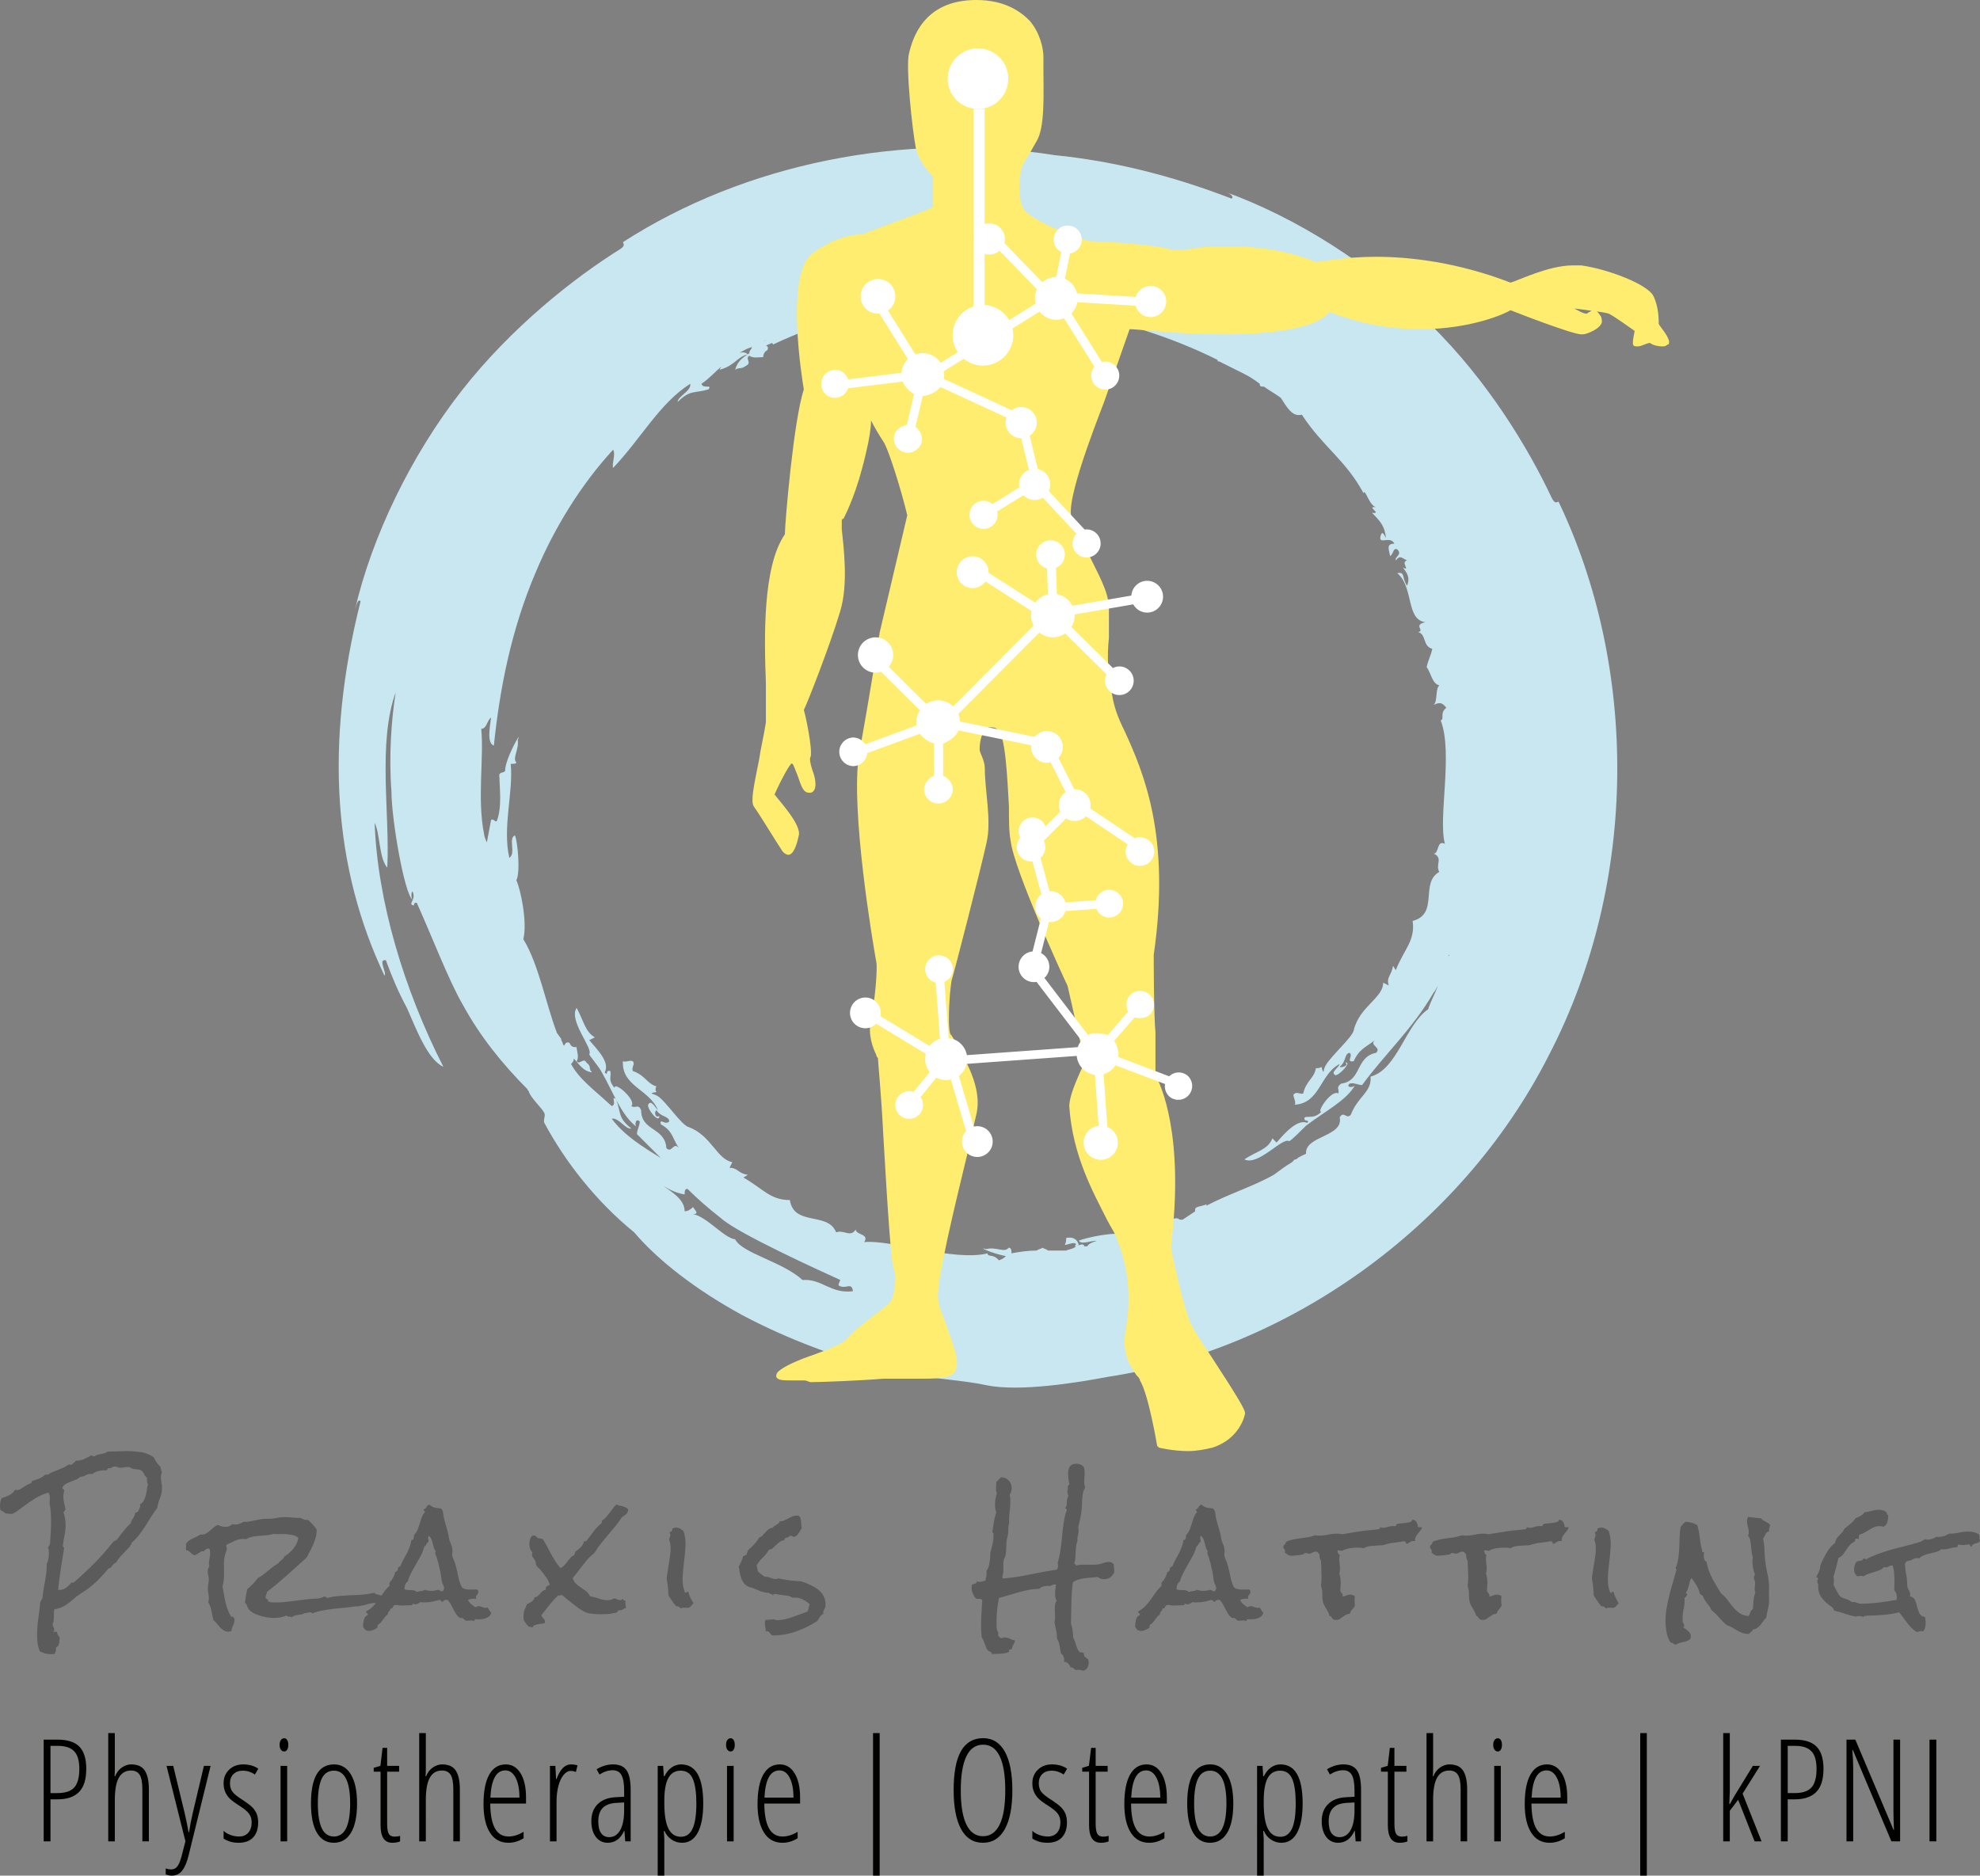 <?xml version="1.0" encoding="UTF-8"?>
<svg data-bbox="349.443 201.964 181.405 171.868" preserveAspectRatio="none" xmlns:xlink="http://www.w3.org/1999/xlink" xmlns="http://www.w3.org/2000/svg" height="4737.097" width="5000" viewBox="349.442 201.964 181.407 171.869" data-type="ugc">
    <rect x="349.442" y="201.964" width="181.407" height="171.869" fill="#808080" stroke="none"/>
    <g>
        <svg viewBox="-3.203 -44.922 515.195 57.109" preserveAspectRatio="none" y="334.931" x="349.442" height="20.109" width="181.407">
            <path d="M38.95-35.35q0 1.37-.51 2.64-.51 1.26-.74 2.59-.86 1.14-1.61 2.35-.74 1.21-1.52 2.42t-1.64 2.32q-.86 1.12-1.95 2.01.04.04.04.16 0 .23-.22.37-.21.14-.14.33-.97 1.02-1.91 2-.94.97-1.72 2.18-.86.43-1.4 1.41-.24 0-.36.1-.11.09-.31.17-1.25 1.53-2.62 2.89-1.36 1.37-2.93 2.5-.58.43-1.17.78-.58.36-1.13.75-.35.23-.68.54-.34.32-.69.59-1.13.98-2.22 1.62-1.1.65-2.58.88-.12.43-.12.94v.93q0 .47-.04.96t-.27.92v.12q0 .39.19.76.2.37.2.76 0 .27-.27.47h1.01q0 .55.33.94.33.39.33.58 0 .67-.13 1.47-.14.8-.8 1.07v.24q0 .39-.08.76t-.35.72q-.24 0-.45.02-.22.02-.41.02-1.64 0-2.93-.78-.43-1.02-.57-2.09-.13-1.08-.13-2.17 0-2.15.31-4.26t.51-4.22l.58-1.13q.08-1.09.28-2.21.19-1.11.39-2.2.19-1.1.33-2.19.13-1.09.1-2.19.31-.66.44-1.4.14-.75.14-1.45 0-.39-.04-.78t-.23-.74q.23-.16.31-.39.08-.24.23-.43.12-1.53.2-3.03.08-1.5.08-2.99 0-.82-.04-1.62-.04-.8-.12-1.62-.04-.31-.13-.74-.1-.43-.1-.67 0-.31.04-.64t.04-.69q0-.39-.08-.76t-.28-.68q-1.87.55-3.36 1.46-1.48.92-3 2.05-.63.43-1.37 1.02-.74.59-1.41.9-.11.08-.29.1-.18.02-.29.02-.43 0-.78-.06-.36-.06-.71-.06-.54-.55-1.29-.86-.11-.47-.11-1.02 0-.54.09-1.05.1-.51.3-1.02.47-.15.99-.35.53-.19 1.02-.45.49-.25.88-.58.39-.34.62-.84.24.11.43.11.2 0 .35-.03.16-.04.36-.08.7-.43 1.42-.9.72-.47 1.51-.78.23-.08.27-.2.04-.12 0-.35.9-.27 1.87-.64.98-.38 1.64-1.04h.71q.58-.43 1.25-.7.66-.28 1.35-.53.68-.25 1.34-.55.67-.29 1.25-.76.24-.08.39-.08.2 0 .43.08.39-.19.67-.47l.62-.62q.63 0 1.14-.12.5-.12.97-.31.47-.2.92-.45.45-.25 1-.53.23.08.35.18.11.1.39.1.39-.28.84-.41.45-.14.92-.22.46-.08.91-.2.45-.11.8-.42 1.25 0 2.52-.06t2.52-.06q1.8 0 3.66.27 1.85.27 3.34 1.37.58 1.4 1.68 2.38.07.43.17.8.1.37.26.72-.28.59-.28 1.29 0 .71.14 1.39.14.68.14 1.35Zm-3.64-.94q-.19-.35-.25-.8-.06-.45-.02-.88-.51-.39-.78-1.01-.28-.63-.78-.94-.35-.2-1-.24-.64-.04-1.07-.15-.51-.16-.69-.32-.17-.15-.72-.15-.47 0-.94.1-.47.09-.93.09-.4 0-.75-.15-.35-.16-.74-.16-.43 0-.8.27-.37.28-.88.16-.23.2-.25.31-.02.12-.06.18-.04.06-.2.06h-.54q-.82 0-1.66.23-.84.24-1.51.78-.11-.04-.21-.05-.1-.02-.22-.02-.66 0-1.27.37-.6.37-1.34.37-.47.47-1.14.74-.66.27-1.35.53-.68.25-1.26.58-.59.34-.9.96-.04.31.19.39.24.08.24.39 0 .27-.1.67-.1.39-.1.78 0 .9.2 1.75l.39 1.76q-.2.12-.28.35-.07.24-.27.36.55 1.64.55 3.35 0 1.37-.3 2.68-.29 1.31-.41 2.68v.04q0 .23.16.31.16.08.16.27 0 .12-.04.2-.43 2.65-.84 5.31-.41 2.66-.69 5.35h.32q1.01 0 1.81-.6.8-.61 1.35-1.35h.63q2.81-2.46 5.41-5.08 2.59-2.62 4.94-5.63.31 0 .43-.15.11-.16.39-.24.82-1.13 1.72-2.24.89-1.12 1.95-2.13.04-.39.21-.7.18-.32.38-.59.19-.27.35-.59.15-.31.15-.74l.43-.17q.24-.1.43-.3.08-.39.28-.7.19-.31.19-.7 0-.16-.08-.39.63-.28.98-.9.35-.63.55-1.39.19-.76.29-1.54.1-.78.29-1.37ZM96.64-6.8q-.08.59-.41.9-.33.31-.76.59-.2-.04-.37-.06-.18-.02-.37-.02-1.21-.04-2.29.31-1.07.35-2.21.51-.39.08-.72.06-.33-.02-.68.06-1.25.19-2.66.31-1.4.12-2.81.29-1.41.18-2.75.43-1.35.26-2.52.72-.12-.07-.24-.17t-.27-.1q-.39 0-.74.12-.36.12-.71.08-.39.23-.84.33-.45.1-.9.15-.44.06-.87.18t-.82.43q-.32-.16-.77-.18-.45-.02-.6-.29-.9.43-1.9.55-.99.12-2.01.08-.66-.04-1.52-.2t-1.72-.45q-.86-.29-1.6-.7-.74-.41-1.13-1-.28-.39-.4-.86-.11-.47-.54-.7.12-.9.27-1.76.16-.86.31-1.76.79-.66 1.49-1.4.7-.74 1.33-1.56.74-.36 1.38-.86.65-.51 1.29-1.04.65-.53 1.29-1.03.65-.51 1.39-.9.12-.28.33-.45.21-.18.45-.35.23-.18.43-.39.19-.22.27-.53 1.37-.82 2.39-2.07 1.01-1.25 1.32-2.81-.66-.55-1.5-.73-.84-.17-1.74-.25-.78-.04-1.62 0-.84.04-1.7-.04-.86.27-1.78.35-.91.08-1.81.14-.9.06-1.78.23-.88.18-1.7.65-.16 0-.29-.04-.14-.04-.3-.04-1.25-.04-2.34.49-1.09.53-2.15 1.03-.08.16-.08.24 0 .23.1.45.1.21.1.45-.04.03-.04.07 0 .04-.04.08-.04.2-.1.35-.05.16-.13.36-.43 1.25-.47 2.46-.04 1.01 0 1.99.04.97 0 1.99-.08 1.25-.39 2.34.19.94.35 1.98.16 1.03.39 2.05.23 1.01.57 1.97.33.96.88 1.82-.04.07.03.11.08.04.16.04h.31q.2 0 .16.16.08.12.12.21.04.1.15.18.08.12 0 .31-.04.78-.39 1.45-.35.66-.43 1.44-.47.12-.86.12-.66-.04-1.17-.37-.51-.33-.94-.8-.43-.47-.82-.96-.39-.49-.86-.84-.27-1.09-.52-2.42-.26-1.33-.84-2.27.15-.35.15-.86.04-.78-.13-1.54-.18-.76-.1-1.54 0-.43.1-.86.09-.43.13-.86.04-.66-.13-1.29-.18-.62-.14-1.29.04-.31.14-.6.09-.3.29-.53-.2-.47-.12-.9.04-.66.16-1.25t.15-1.17q0-.31-.03-.61-.04-.29-.12-.56l-.35-.12q-.24 0-.45.12-.22.11-.37.27-.16.16-.28.25-.11.1-.23.1-.08 0-.18-.02-.09-.02-.17-.02-.08 0-.3.16-.21.16-.5.33-.3.18-.57.35-.27.18-.43.22-.43-.08-.68-.3-.26-.21-.47-.43-.22-.21-.45-.39-.24-.17-.59-.13-.11-.24-.13-.51-.02-.27.02-.55v-.62q.27-.51.72-.84.45-.33.96-.57l1.01-.47q.51-.23.94-.58h.35q.7.04 1.23-.28.53-.31 1-.72t.95-.84q.49-.43 1.08-.66.43.19.9.33.46.14.97.17.51 0 1.06-.15.54-.16.86-.59.19.08.33.1.14.02.33.02.59.04 1.17-.18.59-.21 1.14-.52.78.04 1.54-.1t1.52-.29q.76-.16 1.53-.3.76-.13 1.54-.09 1.29.03 2.54-.24t2.54-.19q.89.03 1.77.13t1.78.06q.51.24.92.41.41.18 1.03.1 1.25 1.05 2.27 2.46v.66q-.04.9-.31 1.76-.28.86-.65 1.7t-.8 1.64q-.43.8-.82 1.58-2.54 2.31-5.08 4.57-2.54 2.27-5.23 4.38-.08.39-.22.7-.13.31-.17.67 0 .19.04.31.27.08.49.29.21.22.13.57h.35q.2 0 .2.15l.62.04q1.49.08 2.97-.08 1.49-.15 2.99-.35 1.51-.19 2.99-.37 1.48-.17 2.97-.21.35-.12.74-.2.39-.08.7-.31h.12q.27 0 .41.16.14.15.41.19.2 0 .41-.08.22-.08.45-.11.55-.16 1.15-.2.61-.04 1.19-.12 2.27-.19 4.5-.25 2.22-.06 4.45-.57.2.28.55.37.35.1.74.2t.72.21q.33.12.45.47Zm27.97 3.95q-.12.55-.49.88-.37.33-.88.52-.51.2-1.03.26-.53.06-.96.06-.2 0-.37-.02-.18-.02-.37-.02-.2 0-.2.19 0 .2-.19.28-.2-.08-.39-.12-.2-.04-.39-.04-.28 0-.53.04-.26.04-.49.04-.31 0-.45-.08t-.23-.18q-.1-.09-.2-.21t-.29-.2q-.27-.11-.45-.03-.18.07-.53-.24-.47-.39-.8-.96-.33-.56-.64-1.19-.32-.62-.67-1.25-.35-.62-.82-1.09h-.31q-.7 0-.98.58-.19-.11-.39-.29-.19-.17-.43-.29-.9.27-1.87.47-.98.19-1.96.19h-.54q-.24 0-.51-.08-.39.16-.7.38-.32.21-.71.21-.23 0-.54-.16-.24 0-.22.2.02.2-.25.2h-.35q-.55 0-1.08.03-.52.04-1.07.04-.74 0-1.53-.19-.19.12-.42.12-.16.07-.24.25-.08.17-.16.31-.07.14-.21.24-.14.09-.37.05-.08.47-.39.75-.31.27-.31.82-.43.23-.71.58-.27.35-.54.75-.28.39-.57.74-.29.35-.72.54-.2.24-.12.75-.43.35-1.06.62-.62.28-1.17.28-1.13 0-1.56-1.22 0-.39.06-.84.06-.45.17-.86.12-.41.36-.74.23-.33.66-.49 0-.35-.23-.48-.24-.14-.2-.49 1.06-.51 1.84-1.33.78-.82 1.42-1.74.65-.92 1.31-1.85.66-.94 1.49-1.68v-.82q1.17-1.25 1.52-2.82.43-.07.56-.39.14-.31.14-.74.2 0 .26-.18.05-.17.33-.09.35-.94.78-1.72.43-.78.86-1.58t.76-1.66q.33-.86.49-1.92.55-.04.6-.53.06-.48.14-.87.59-.55.88-1.29.29-.75.53-1.55.23-.8.52-1.6.3-.8.84-1.42v-.12q0-.2-.15-.25-.16-.06-.16-.26.04-.04.04-.08.47-.19.7-.64.24-.45.71-.65.82.67 1.44.81.63.13 1.64.21.51.55.57 1.31.06.76.25 1.5.32 1.25.69 2.44.37 1.2.56 2.45.12.74.43 1.4.32.67.43 1.37.08.55 0 1.23-.08.68.16 1.19l.27.63q.2.43.33.89.14.47.26.94.31 1.17.56 2.52.26 1.35.81 2.44.19.39.6.55.41.16.92.21.51.06.99.04.49-.02.84-.02h.4q.23 0 .46.08.16.31.16.55 0 .47-.31.74t-.31.63q0 .19.15.43-.15-.04-.47-.04-.9 0-1.76.31.32.66.84 1.11.53.45 1.12.84.39-.31.82-.31.47 0 .88.21.41.22.88.22.35 0 .5-.12.32.35.51.72.2.38.51.69ZM112.38-9.1q-.08-.67-.25-.96-.18-.29-.29-.72-.16-.55-.22-1.17-.06-.63-.17-1.21-.28-1.33-.61-2.66-.33-1.33-.84-2.58.16-.23.16-.43v-.12q-.36-.39-.51-.95-.16-.57-.29-1.14-.14-.56-.36-1.05-.21-.49-.68-.8-.12.23-.12.55 0 .27.06.5.06.24.06.51-.39.2-.57.61-.17.41-.56.64-.31 1.25-.9 2.37-.59 1.11-1.23 2.2-.65 1.1-1.23 2.21-.59 1.11-.94 2.32-.51.35-.68.9-.18.55-.18 1.1.35.19.8.21.45.02.88.02t.82.08q.39.08.7.39.51-.16 1.12-.22.6-.05.99-.33.79.28 1.68.28.47 0 .92-.08.45-.08.88-.2.35.08.55.26.19.17.58.13.2-.15.24-.33.04-.18.19-.33Zm47.89-20.63q-.07.82-.56 1.23-.49.41-1.12.84-.82 1.21-1.73 2.35-.92 1.13-1.88 2.24-.96 1.12-1.87 2.27-.92 1.15-1.66 2.4-.9.67-1.61 1.47-.7.8-1.36 1.64-.67.84-1.31 1.72-.65.87-1.35 1.66.23.93.82 1.48.59.55 1.29 1 .7.45 1.37.95.66.51 1.01 1.33 1.17.2 2.29.61 1.11.41 2.32.41.9 0 1.72-.47.35.08.72.27.37.2.8.2.36 0 .71-.35.08.11.15.29.08.17.28.17.08 0 .13-.02.06-.01.1-.01v.62q0 .35.04.68.04.34.16.69-.32 0-.51.11l-.35.24q-.16.12-.39.19-.24.08-.63 0-.23.04-.29.24-.06.19-.26.31-.27.2-.72.2-.45 0-.8.19l-1.33.08q-.66.04-1.32.04-.4 0-.94-.02-.55-.02-1.1-.08-.54-.06-1.05-.15-.51-.1-.86-.26-1.29-.62-2.5-1.56-1.21-.94-2.34-1.84l-.63-.54q-.31-.28-.66-.51-.04-.04-.2-.04-.19 0-.33.08t-.29.08q-.16 0-.16-.12-1.21 1.17-2.27 2.5l-2.1 2.65q0 .32.15.51l.31.35q.16.16.3.36.13.19.13.5 0 .24-.04.39-.35.12-.82.16-.46.04-.95.14-.49.09-.88.27-.39.18-.55.57-.27-.08-.49-.16-.21-.08-.52-.04-.32-.39-.65-.8-.33-.41-.6-.88-.04-.27-.06-.53-.02-.25-.02-.52 0-.9.27-1.62.27-.73.63-1.51.66-.31 1.23-.68.56-.37.76-1.12.51-.03.84-.33.33-.29.62-.64.3-.35.61-.63.31-.27.86-.35 0-.08-.02-.15-.02-.08-.02-.16 0-.27.12-.41.11-.14.29-.24.18-.09.35-.17.18-.08.29-.27-.15-.43-.33-.82-.17-.4-.41-.75-.39-.58-.82-1.13l-.86-1.09q-.19-.28-.49-.49-.29-.22-.48-.53-.2-.31-.24-.7-.04-.39-.19-.71-.2-.39-.49-.72-.3-.33-.3-.84 0-.27.12-.51-.43-.43-.62-1.03-.2-.61-.2-1.19 0-.55.16-1.12.15-.56.51-1.03h.35q.19 0 .19-.12.24.16.53.28.29.11.33.43.35.03.7.11l.71.16q.62.94 1.13 1.91.51.98 1.04 1.96.52.97 1.11 1.91.59.94 1.33 1.76.58-.24 1.01-.71.43-.46.8-.97.37-.51.8-.98.43-.47 1.02-.7-.04-.04-.04-.12 0-.19.14-.29.13-.1.06-.41.78-.55 1.44-1.17.67-.63.94-1.64h.55q.93-1.25 1.89-2.5.96-1.25 2.17-2.27v-.55q.62-.39 1.09-.91.47-.53.9-1.1.43-.57.84-1.15.41-.59.96-1.06.39.2.82.28.43.08.84.19.41.12.78.3.37.17.64.52Zm16.96 24.38q-.2.31-.47.56-.28.26-.51.53-.27.12-.61.12-.33 0-.62-.02t-.55 0q-.25.02-.41.18-.31-.08-.47-.3-.15-.21-.54-.25-.16-.04-.32 0-.58-.67-1.07-1.41-.49-.74-.92-1.4-.04-1.45-.23-2.93-.04-.36-.12-.71-.08-.35-.12-.66 0-.39.06-.76t.1-.69q.16-1.13.35-2.22.2-1.1.35-2.23.16-1.01.16-2.13 0-1.11-.35-2.09l-.04-.19q.08-.32.17-.53.1-.22.14-.49.08-.43-.19-.62.11-.32.39-.41.27-.1.31-.45.04-.16 0-.32.31-.11.64-.21.34-.1.65-.02.51.08.9.33.39.26.74.57.62 1.87.51 3.96-.12 2.09-.39 4.2-.28 2.11-.36 4.12-.07 2.02.63 3.73l.08.04q.19.04.31-.13.12-.18.31-.14.16.08.2.08.15.78.51 1.48.35.71.78 1.41Zm34.37.43q0 .66-.33 1.15-.33.49-.25 1.19-.55.31-.9.82t-.67 1.06q-2.57 1.68-5.52 2.71-2.95 1.04-6.08 1.04-.19 0-.35-.18-.16-.17-.31-.37-.16-.2-.33-.37-.18-.18-.41-.18-.28 0-.43.12 0-.08.02-.14.01-.05.01-.13 0-.47-.11-.96-.12-.49-.12-.96 0-.54.2-.9h.46q.4 0 .77-.05.37-.06.8-.06.43 0 .78.23 2.15-.08 4.08-.8 1.93-.72 3.93-1.43.31-.42.37-.95t.29-1q-1.02-.86-2.05-1.35-1.04-.48-2.4-.33-.82-.51-1.74-.58-.92-.08-1.86-.24-.23-.04-.49-.1-.25-.05-.52-.05-.2 0-.37.09-.18.1-.1.3-.2-.32-.53-.37-.33-.06-.56-.3-1.25-.08-2.19-.45t-2.07-.84q-.32-.11-.61-.17-.29-.06-.56-.22-.71-.35-1.14-.94-.43-.58-.68-1.3-.25-.73-.37-1.51t-.24-1.44q.36-.63.65-1.29.29-.67.49-1.41.23-.12.47-.19.23-.08.5-.2-.04-.08-.04-.19 0-.2.14-.39.14-.2.06-.4.86-.78 1.66-1.62.8-.84 1.39-1.85.58-.2.93-.59.36-.39.71-.8.35-.41.78-.74.43-.33 1.09-.41.16-.27.43-.45t.55-.33q.27-.16.51-.35.23-.2.35-.55.62 0 1.15-.24.53-.23 1.04-.5.5-.28 1.03-.51.53-.24 1.15-.24.16 0 .32.02.15.02.35.06.27.28.37.65.1.37.13.8.04.43.06.86.02.43.14.78-.35.66-.76 1.33-.41.66-1.08 1.01h-.07q-.28.04-.51-.11-.24-.16-.55-.16-.19 0-.31.12l-.2.19q-.07.08-.21.16-.14.08-.37 0-.55.19-.43.66-.74.08-1.25.45t-.94.82q-.43.45-.86.82-.43.37-1.01.41-.67 1.17-1.63 2.07-.95.9-1.58 2.03.12.32.16.67.04.35.12.74.35.47.84.82.48.35.95.7h.12q.78 0 1.44.3.67.29 1.41.29.39 0 .67-.16 1.01.24 2.01.39.99.16 2.01.24.51.08 1.03.08.53 0 1 .11.43.12.86.3.43.17.86.37.9.39 1.7.86.8.47 1.42 1.11.63.64.98 1.48t.35 1.94Zm75.12-8.87v.27q0 .12-.04.24-.43.82-1.05 1.25-.63.43-1.57.43-.62 0-.92-.12-.29-.12-.76-.43-.7.08-1.6.14-.9.06-1.8.19-.89.14-1.69.37-.81.24-1.35.71-.35 2.69-.37 5.37-.02 2.67-.1 5.37.31.82.43 1.82.12.99.15 1.81.28.47.43.96.16.49.32 1 .15.5.37.97.21.47.56.86.32 0 .57.06.25.06.53.14v.23q0 .59.35.86t.78.59q.12.43.12.82 0 .66-.29 1.25-.3.58-.96.82-.39 0-.74-.1-.36-.1-.75-.1-.27 0-.58.08-.2-.08-.33-.21-.14-.14-.3-.26-.15-.12-.33-.19-.17-.08-.45-.04-.19-.55-.62-1.02t-1.06-.39q.04-.16.04-.47 0-.54-.21-1.01-.22-.47-.65-.75-.19-.89-.35-1.97-.16-1.07-.66-1.85 0-1.14-.24-2.17-.23-1.04-.43-2.13.16-.63.16-1.41 0-.54-.04-1.07t-.04-1.04q0-.54.08-1.07t.39-1.04q-.24-.39-.31-.8-.08-.41-.08-.84 0-.66.08-1.29l.15-1.25q-.08-.03-.27-.03-.39 0-.66.15l-.59.28q-.2-.04-.35-.04h-.35q-.59 0-1.16.17-.56.18-.99.61-1.33 0-2.66.25-1.33.26-2.64.61-1.3.35-2.59.76-1.29.41-2.58.72-.31 1.52-.47 3.07-.16 1.54-.16 3.14v.94q0 .51.08.98.04.31.22.56.17.26.17.57 0 .27-.11.43.27.47.82.82.58-.2 1.01-.2.7 0 1.33.34.62.33 1.33.45-.16.54-.47 1.07-.31.53-.39 1.15-.16.08-.29.08-.14 0-.26.02t-.17.14q-.06.11.02.46-.55.28-1.1.38-.55.09-1.11.13-.57.04-1.13.04-.57 0-1.16.04 0-.23-.09-.37-.1-.14-.26-.2-.15-.05-.33-.13-.18-.08-.29-.2-.32-.27-.49-.72-.18-.45-.35-.94-.18-.49-.37-.95-.2-.47-.47-.86-.08-.86-.12-1.68-.04-.82-.04-1.68 0-1.61.12-3.15.11-1.54.19-3.18-.35-.35-.8-.31-.45.03-.88-.08-.47-.59-.78-1.31-.31-.72-.31-1.51 0-.39.12-.82.35-.11.78-.23.43-.12.47-.62.27.15.66.15t.78-.12q.39-.11.78-.19.16-.63.26-1.23.09-.61.02-1.27.54-.82.72-1.8.18-.97.25-1.87v-.55q0-.27.04-.55.08-.43.24-.97.15-.55.27-1.02.2-.74.25-1.41.06-.66.06-1.36v-.16q0-.19-.15-.29-.16-.1-.16-.29l.04-.08q.16-1.25.37-2.48.22-1.23.61-2.44-.32-.9-.32-2.04 0-1.48.47-2.85-.23-.62-.23-1.21 0-.47.06-.94.05-.46.02-.93.39-.2.64-.55.25-.35.61-.59 1.17-.04 1.97.79.8.82.8 1.99 0 .9-.51 1.72.16.74.16 1.71 0 1.45-.2 2.9-.19 1.44-.11 2.93-.24.54-.22 1.32.02.78-.06 1.33t-.23 1.11q-.16.57-.2 1.12-.04.9-.06 1.79-.02.9-.21 1.72-.08.32-.22.53-.13.22-.21.49-.16.82-.1 1.66t-.02 1.7q-.04.27-.14.55-.09.27-.09.58 0 .16.08.39 3.55-.31 7.07-1.05 3.51-.74 7.07-1.29.27-.51.27-1.06 0-.31-.12-.62.39-1.29.61-2.6.21-1.31.37-2.6t.27-2.59q.12-1.31.31-2.6l.24-1.33q.12-.66.31-1.29.08-.23.18-.47.1-.23.1-.43 0-.19-.22-.27-.21-.08-.21-.2 0-.07.05-.09.06-.02.1.02.2-.36.24-.75.04-.39.05-.78.02-.39.1-.76t.31-.68q-.03-.28-.15-.51-.12-.24-.12-.55-.04-.04 0-.08.08-.35.1-.6.02-.26.02-.61 0-.47.43-.74-.2-.66-.28-1.44-.07-.79-.07-1.53 0-1.01.48-1.7.49-.68 1.63-.68.58 0 1.11.23.53.24.88.67.19.9.19 1.68 0 .54-.06 1.03-.05.49-.05 1.04 0 .43.07.8.08.37.16.76-.35.55-.51 1.21-.15.67-.21 1.37-.06.7-.08 1.42-.02.73-.06 1.31-.12 1.29-.37 2.54t-.57 2.5q.12.43.12.78 0 .71-.19 1.39-.2.68-.12 1.35-.27.7-.35 1.42-.08.73-.12 1.51l-.08 1.52q-.04.74-.27 1.45.08.19.29.21.22.02.14.33.9-.27 1.91-.25 1.02.02 1.92.02.58 0 1.17-.02.58-.02 1.17-.14.59-.15 1.19-.37.61-.21 1.19-.21.82 0 1.25.58.08.43.12.86.04.43.04.86Zm38.79 10.94q-.12.55-.49.88-.37.33-.88.52-.51.2-1.03.26-.53.06-.96.06-.2 0-.37-.02-.18-.02-.37-.02-.2 0-.2.19 0 .2-.19.28-.2-.08-.39-.12-.2-.04-.4-.04-.27 0-.52.04-.26.04-.49.04-.31 0-.45-.08t-.23-.18q-.1-.09-.2-.21t-.29-.2q-.28-.11-.45-.03-.18.07-.53-.24-.47-.39-.8-.96-.33-.56-.64-1.19-.32-.62-.67-1.25-.35-.62-.82-1.09h-.31q-.7 0-.98.58-.19-.11-.39-.29-.19-.17-.43-.29-.9.27-1.87.47-.98.19-1.96.19h-.54q-.24 0-.51-.08-.39.16-.7.38-.32.21-.71.21-.23 0-.54-.16-.24 0-.22.2.02.2-.25.2h-.35q-.55 0-1.08.03-.53.04-1.07.04-.75 0-1.53-.19-.19.12-.43.12-.15.07-.23.25-.08.17-.16.31-.08.14-.21.24-.14.09-.37.05-.08.47-.39.75-.32.27-.32.82-.43.23-.7.58-.27.35-.55.75-.27.39-.56.74-.3.35-.73.54-.19.24-.11.75-.43.35-1.06.62-.62.28-1.17.28-1.13 0-1.56-1.22 0-.39.06-.84.06-.45.17-.86.12-.41.35-.74.24-.33.67-.49 0-.35-.24-.48-.23-.14-.19-.49 1.05-.51 1.83-1.33.79-.82 1.43-1.74.65-.92 1.31-1.85.66-.94 1.48-1.68v-.82q1.18-1.25 1.53-2.82.43-.07.56-.39.14-.31.14-.74.2 0 .25-.18.06-.17.34-.09.35-.94.78-1.72.43-.78.86-1.58t.76-1.66q.33-.86.49-1.92.54-.04.6-.53.06-.48.14-.87.58-.55.88-1.29.29-.75.53-1.55.23-.8.52-1.6.3-.8.84-1.42v-.12q0-.2-.15-.25-.16-.06-.16-.26.04-.04.04-.08.47-.19.7-.64.24-.45.71-.65.82.67 1.44.81.63.13 1.64.21.51.55.57 1.31.06.76.25 1.5.31 1.25.68 2.44.38 1.2.57 2.45.12.74.43 1.4.31.67.43 1.37.08.55 0 1.23-.08.68.16 1.19l.27.63q.2.43.33.89.14.47.26.94.31 1.17.56 2.52.26 1.35.8 2.44.2.39.61.55.41.16.92.21.5.06.99.04.49-.02.84-.02h.39q.24 0 .47.08.16.31.16.55 0 .47-.31.74-.32.27-.32.63 0 .19.16.43-.16-.04-.47-.04-.9 0-1.76.31.32.66.84 1.11.53.45 1.12.84.39-.31.82-.31.47 0 .88.21.41.22.87.22.36 0 .51-.12.31.35.51.72.2.38.51.69ZM313.28-9.1q-.08-.67-.25-.96-.18-.29-.3-.72-.15-.55-.21-1.17-.06-.63-.18-1.21-.27-1.33-.6-2.66-.33-1.33-.84-2.58.15-.23.15-.43v-.12q-.35-.39-.5-.95-.16-.57-.3-1.14-.13-.56-.35-1.05-.21-.49-.68-.8-.12.23-.12.55 0 .27.06.5.06.24.06.51-.39.2-.57.61-.17.41-.56.64-.32 1.25-.9 2.37-.59 1.11-1.23 2.2-.65 1.1-1.23 2.21-.59 1.11-.94 2.32-.51.35-.68.9-.18.55-.18 1.1.35.19.8.21.45.02.88.02t.82.08q.39.08.7.39.51-.16 1.12-.22.6-.05.99-.33.78.28 1.68.28.47 0 .92-.08.45-.08.88-.2.35.08.55.26.19.17.58.13.2-.15.24-.33.04-.18.19-.33Zm53.44-16.02h.12q-.16.51-.51.94l-.67.82q-.31.39-.52.84-.22.45-.14 1.04-.08 0-.2-.02-.11-.02-.19-.02-.63 0-.96.29-.33.29-.88.49-.07-.24-.19-.45-.12-.22-.35-.29-.94.19-1.88.29-.94.1-1.87.25-.43.08-.86.22-.43.13-.9.25-.24.08-.51.06-.27-.02-.55.02-.93.04-2.03.14-1.09.09-1.95.6-.39-.08-.82-.12-.43-.03-.86-.03-.94 0-2.05.17-1.11.18-1.97.68-.2-.07-.41-.11-.22-.04-.49-.04-.08 0-.12.02-.04.02-.12.02-.04.35.1.68.14.33.49.53-.16.43-.16.94 0 .66.1 1.32.1.67.1 1.33 0 .74-.2 1.17.39 1.18.39 2.5 0 .47-.05.92-.06.45-.06.96 0 .43.31.68.31.26.31.69 0 .15-.08.31.55-.12 1.06-.33.51-.22 1.05-.22.32 0 .61.12t.53.31q-.04.2-.06.43-.02.24-.02.47 0 .43.02.8.02.37.06.8-.32.55-.73.98-.41.43-.56 1.09-.59 0-1.04.26-.45.25-.84.54-.39.3-.78.55-.39.25-.86.25-.58 0-.82-.17-.23-.18-.35-.37-.12-.2-.22-.36-.09-.15-.41-.11-.07-.51-.31-.96-.23-.45-.49-.88-.25-.43-.5-.88-.26-.45-.38-.92-.23-1.01-.19-2.1.04-1.1-.35-2.11.08-.55.12-1.12.03-.56.03-1.11 0-1.09-.05-2.17-.06-1.07-.1-2.21-.28-.35-.33-.8-.06-.45-.1-.88-.12-.11-.26-.23-.13-.12-.17-.31-.31-.08-.47-.08-.55 0-.92.25-.37.26-.68.26-.31 0-.59-.08-.27-.08-.54-.08-.24 0-.26.1-.02.1-.17.17-.12.08-.55.16-.43.08-.96.14-.53.06-1.01.1-.49.03-.65.03-.62 0-.96-.25-.33-.25-.8-.57.08-.23.08-.31 0-.39-.23-.64-.24-.26-.24-.45 0-.43.34-.67.33-.23.37-.74.89-.39 1.83-.58.94-.2 1.92-.32.97-.11 1.93-.27.96-.16 1.89-.51.28.04.53.06.26.02.53.02 1.17 0 2.32-.25 1.16-.26 2.37-.26.31 0 .62.04t.63.12q1.56-.24 3.1-.51 1.55-.27 3.19-.47.78-.08 1.54-.13.76-.06 1.54-.18.28-.04.41-.14.14-.09.14-.41.35.16.78.16.66 0 1.29-.24.62-.23 1.29-.23.15 0 .27.02.12.02.24.02.27 0 .29-.25.02-.26.37-.34.27-.07.78-.11.51-.04 1.08-.1.56-.06 1.05-.16t.72-.29l.28-.43q.7.04 1.03.61.33.56.37 1.23.16.15.45.13.29-.02.53-.02Zm38.16 0h.12q-.16.51-.51.94l-.66.82q-.31.39-.53.84-.21.45-.14 1.04-.07 0-.19-.02t-.2-.02q-.62 0-.95.29-.34.29-.88.49-.08-.24-.2-.45-.11-.22-.35-.29-.94.19-1.87.29-.94.1-1.88.25-.43.08-.86.22-.43.13-.9.25-.23.08-.5.06-.28-.02-.55.02-.94.04-2.03.14-1.1.09-1.96.6-.39-.08-.82-.12-.43-.03-.86-.03-.93 0-2.05.17-1.11.18-1.97.68-.19-.07-.41-.11-.21-.04-.49-.04-.08 0-.11.02-.04.02-.12.02-.04.35.1.68.13.33.48.53-.15.43-.15.94 0 .66.1 1.32.09.67.09 1.33 0 .74-.19 1.17.39 1.18.39 2.5 0 .47-.06.92-.06.45-.06.96 0 .43.31.68.32.26.32.69 0 .15-.08.31.54-.12 1.05-.33.51-.22 1.06-.22.31 0 .6.12.3.12.53.31-.04.2-.06.43-.02.24-.02.47 0 .43.02.8.02.37.06.8-.31.55-.72.98-.41.43-.57 1.09-.58 0-1.03.26-.45.25-.84.54-.39.3-.79.55-.39.25-.85.25-.59 0-.82-.17-.24-.18-.36-.37-.11-.2-.21-.36-.1-.15-.41-.11-.08-.51-.31-.96-.24-.45-.49-.88-.26-.43-.51-.88t-.37-.92q-.24-1.01-.2-2.1.04-1.1-.35-2.11.08-.55.12-1.12.04-.56.04-1.11 0-1.09-.06-2.17-.06-1.07-.1-2.21-.27-.35-.33-.8-.06-.45-.1-.88-.11-.11-.25-.23-.14-.12-.18-.31-.31-.08-.47-.08-.54 0-.91.25-.38.26-.69.26-.31 0-.58-.08-.28-.08-.55-.08-.23 0-.25.1-.02.1-.18.17-.12.08-.55.16-.43.08-.95.14-.53.06-1.02.1-.49.03-.64.03-.63 0-.96-.25-.33-.25-.8-.57.08-.23.08-.31 0-.39-.24-.64-.23-.26-.23-.45 0-.43.33-.67.33-.23.37-.74.9-.39 1.84-.58.93-.2 1.91-.32.98-.11 1.93-.27.96-.16 1.9-.51.27.04.53.06.25.02.52.02 1.18 0 2.33-.25 1.15-.26 2.36-.26.31 0 .63.04.31.04.62.12 1.56-.24 3.11-.51 1.54-.27 3.18-.47.78-.08 1.54-.13.76-.06 1.55-.18.27-.04.41-.14.13-.09.13-.41.35.16.78.16.67 0 1.29-.24.63-.23 1.29-.23.16 0 .28.02.11.02.23.02.27 0 .29-.25.02-.26.37-.34.28-.07.79-.11.5-.04 1.07-.1.57-.06 1.05-.16.49-.1.73-.29l.27-.43q.7.04 1.04.61.33.56.37 1.23.15.15.45.13.29-.02.52-.02Zm13.09 19.77q-.2.31-.47.56-.27.26-.51.53-.27.12-.6.12-.34 0-.63-.02t-.55 0q-.25.02-.41.18-.31-.08-.46-.3-.16-.21-.55-.25-.16-.04-.31 0-.59-.67-1.08-1.41-.49-.74-.92-1.4-.03-1.45-.23-2.93-.04-.36-.12-.71-.08-.35-.11-.66 0-.39.05-.76.06-.37.1-.69.16-1.13.35-2.22.2-1.1.36-2.23.15-1.01.15-2.13 0-1.11-.35-2.09l-.04-.19q.08-.32.18-.53.09-.22.13-.49.08-.43-.19-.62.12-.32.39-.41.27-.1.31-.45.04-.16 0-.32.31-.11.65-.21.33-.1.64-.02.51.08.9.33.39.26.74.57.63 1.87.51 3.96t-.39 4.2q-.28 2.11-.35 4.12-.08 2.02.62 3.73l.08.04q.19.04.31-.13.12-.18.31-.14.16.08.2.08.16.78.51 1.48.35.71.78 1.41Zm39.41-20.31q-.08.46-.21.8-.14.33-.06.88-.39.03-.61.25-.21.21-.35.49l-.27.56q-.14.3-.33.53.31 1.41.35 2.85.04 1.45.19 2.85.2 1.8.61 3.54t.41 3.53q0 .55-.02 1.02t-.02.98q0 .31.02.64t.02.65q0 1.13-.29 2.26-.3 1.13-.45 2.27-.47.43-.8.93-.34.51-.69.94-.35.43-.82.76-.47.34-1.17.45-.12.39-.45.59-.33.19-.56.55h-.08q-.98 0-1.68-.28-.71-.27-1.31-.62-.61-.35-1.23-.74-.63-.39-1.45-.63-1.09-.9-1.99-1.97-.9-1.08-2.03-1.94-.27-.78-.72-1.28-.45-.51-.88-1.18-.2-.27-.3-.5-.09-.24-.25-.55-.12-.31-.37-.43t-.45-.27q-.31-1.22-.9-2.23-.58-1.02-1.36-1.95-.24.43-.38.91-.13.49-.25.98t-.29.98q-.18.49-.45.88v.11q0 .2.15.24.16.04.16.23 0 .04-.02.08t-.02.08q-.19.15-.29.39-.1.23-.41.27.04.2.04.39v.35q0 1.14-.26 2.27-.25 1.13-.25 2.3v.51q0 .28.04.51.08.23.23.47.16.23.16.43 0 .27-.24.51l.63.43q.35.23.64.52.3.3.49.63.2.33.2.72 0 .67-.43.94-.43.27-1.04.43-.6.15-1.25.29-.64.14-1.07.49h-.12q-.47 0-.7-.27-.24-.28-.7-.28-.75-1.21-1.02-2.71-.27-1.51-.27-2.87 0-1.68.29-3.36t.7-3.32q.41-1.64.9-3.26.49-1.63.92-3.27l.04-.11q0-.2-.1-.28-.1-.08-.1-.23 0-.08.04-.08.12-.39.26-.74.13-.35.21-.78.23-1.1.33-2.25t.12-2.28q.02-1.14.08-2.29.06-1.15.25-2.28.31-.32.59-.67.27-.35.7-.62.78.04 1.56.23.78.2 1.49.63.47 1.68.64 3.36.18 1.67.61 3.35v.12q0 .2.21.18.22-.02.33.13-.07.12-.09.28-.02.15-.02.31v.66q.08.32.19.67.12.35.51.43.2 1.25.59 2.3.39 1.06.89 2.03.51.98 1.1 1.94.58.95 1.21 2.01.98.74 1.68 1.7t1.42 1.83q.73.88 1.65 1.55.91.66 2.4.82.19-.16.27-.43l.2-.55q.11-.27.25-.49.14-.21.41-.33.08-1.09.18-2.23.09-1.13.48-2.14-.19-.36-.19-.86 0-.39.06-.75.06-.35.06-.7 0-.74-.32-1.21 0-.27.04-.57.04-.29.24-.56-.31-.78-.49-1.64-.18-.86-.18-1.76 0-.51.12-1.06-.23-.58-.31-1.36l-.16-1.6q-.08-.82-.23-1.53-.16-.7-.59-1.13.24-.35.24-.82 0-.78-.24-1.49-.23-.7-.23-1.48 0-.55.23-1.09.86.04 1.7.17.84.14 1.66.14.24.31.55.51.31.19.66.37.35.17.69.37.33.19.52.55Zm54.61 4.06q-.11.35-.45.49-.33.13-.68.21-.35.08-.65.26-.29.17-.37.56l-.07.04q-.16 0-.22-.1-.06-.09-.1-.19-.04-.1-.09-.2-.06-.1-.18-.1-.43 0-.84.08t-.8.08q-.59 0-1.06-.16-.27.08-.29.36-.02.27-.25.35-.2.08-.47.06-.27-.02-.55.06l-1.25.31q-.62.15-1.25.15-.35 0-.51-.04-.58.47-1.32.69-.75.21-1.55.39-.8.17-1.56.45-.76.27-1.35.86-.31-.08-.54-.08-.51 0-.9.21-.39.22-.82.41-.2.08-.39.08-.2 0-.43.08-.24.08-.3.25-.05.18-.25.34 0 1.4.27 2.79.28 1.39.28 2.79v.16q.08.66.43 1.23t.35 1.15q0 .2-.08.43 1.02.24 1.35 1.04.33.8.54 1.72.22.91.59 1.69.37.79 1.47.98.07.39.11.8.04.41.04.8 0 .55-.12 1.08-.11.52-.46.95-.59.04-.86.04-.28 0-.82.24-.79-.47-1.39-1.08-.61-.6-1.13-1.29-.53-.68-1.04-1.4-.51-.72-1.09-1.39-2.03.51-4.16.68-2.13.18-4.24.18-.08.08-.24.08-.15 0-.29.02-.13.02-.23.08-.1.05-.06.21-.27-.16-.61-.21-.33-.06-.6-.06-.2 0-.39.02-.2.02-.39.13-1.49-.27-2.87-.76-1.39-.49-2.84-.8 0-.31-.15-.45-.16-.13-.28-.41-1.64-1.01-2.75-2.46-1.11-1.44-.92-3.51l-.27-.55q0-.63.27-.9-.15-.27-.54-.55.35-.54.62-1.13.27-.59.39-1.25.04-.19.04-.35 0-.16.08-.35.08-.24.21-.53.14-.29.26-.53.62-1.33 1.38-2.56.77-1.23 1.94-2.12.08-.67.39-1.12.31-.45.68-.82.37-.37.74-.76t.57-.94q.78-.66 1.58-1.29.8-.62 1.35-1.48.7-.24 1.33-.61.62-.37 1.05-.95.94-.08 1.86-.36.92-.27 1.93-.27.43 0 1.04.18.6.17.91.6.04.08.04.2l.04.19q.04.08.1.14.06.06.22.02 0 .86-.2 1.74t-1.02 1.35q-.5-.16-1.09-.16-.78 0-1.43.29-.64.3-1.25.67-.6.37-1.23.74-.62.37-1.32.53-.08.31-.14.56-.06.26.02.57-.2 0-.29-.06-.1-.06-.3-.06-.27 0-.37.31-.1.32-.17.51-.75.31-1.23.88-.49.57-.9 1.21-.41.65-.88 1.23-.47.59-1.17.9-.32 1.25-.61 2.46t-.68 2.42q.11.47.11.98 0 .62-.11 1.13.19.32.39.74l.47.9q.23.47.48.86.26.39.49.59.43.31 1.33.57.9.25 1.6.83.08 0 .2-.01.12-.02.19-.02.47 0 1.02.23t.7.23q2.19 0 4.77-.29 2.58-.29 4.76-.72.08-.39.08-.67 0-.5-.15-.99-.16-.49-.51-.84 0-.59.02-1.17.02-.59.02-1.17 0-.98-.08-2.08-.08-1.09-.39-2.03h-.08q-.51 0-.92.26-.41.25-.84.25-.23 0-.39-.12-.47.55-1.13.82-.67.28-1.41.49-.74.22-1.46.45-.73.24-1.31.67-.31-.12-.59-.12-.27 0-.52.04-.26.04-.57.08-.82-.71-.82-1.76 0-.55.17-1.08.18-.52.49-.99.2-.12.47-.14.28-.02.55-.08t.45-.17q.17-.12.21-.43.12.11.2.11.08 0 .15-.03.08-.04.16-.04t.14.07q.06.08.06.16 1.68-.9 3.43-1.52 1.76-.63 3.58-1.14 1.81-.5 3.65-.95 1.84-.45 3.63-1 .28-.23.59-.35.31-.12.55-.35.27.15.66.15.55 0 1.19-.21.65-.21 1.08-.53.15.04.27.04h.27q.78 0 1.47-.23.68-.24 1.34-.63h.2q1.21 0 2.4-.27t2.44-.27q1.61 0 2.82.82v.46q0 .32.02.57.02.25.13.53Z" fill="#5b5b5b"/>
        </svg>
        <svg viewBox="4.438 5.851 91.151 88.422" preserveAspectRatio="none" y="215.478" x="380.474" height="113.635" width="117.142">
            <path d="M51.5 85.2c-.4-.5-.8-.2-.8-.5-2.4.6-6.9-1-8.8-.8.4-.6-.6-.5-.6-.9-.4.6-.8 0-1.4.2-.6-1.5-3-.4-3.3-2.3-1.4 0-1.9-.8-3.3-1.6.1-.1.2-.1.3-.2-.7-.1-.7-.5-1.3-.5l.2-.4c-1.1-.2-1.5-1.9-3.1-2.5-.5-.1-1.6-1.8-2.2-2.2-.3-.2-.8-.2-.1-.3-.1-.1-.1-.3 0-.4-.7-.2-.8-.8-1.7-1.1-.1-.3.2-.5 0-.7-.2-.1-.5.1-.7 0-.1 1.8 1.9 2 2.5 3.5-.2-.2-.5-.8-.7-.4-.1.3.8 1.4.8.8-.3.2-.4-.3-.2-.4.3.5.9.4.9.8-.3.3-.7-.3-.6.2.9.5.8 1 1.3 1.7-.4-.5-.5.4-.9 0-.1-1.5-1.8-1.2-1.8-2.7-.2-.5-.4-.1-.7-.3.4-.4-1.2-1.8-1.2-1.3-.5-.6-.2-.8-.3-1.2-.4-.1-.1.4-.4.1.4-.7-.5-1.6-1.1-2.3l.4-.2c-.7-.4-.8-1.2-1.3-2.1-.6.9 1.2 2.9.9 3.3 0 .1.7.9.9 1.3.8 1.4 1.4 3.1 2.5 3.9-.2-.1-.1-.7.2-.4 0 .3-.2.6-.2.9l1.7 1.7c-1.3-.8-2.6-1.6-3.5-2.8.5-.1 1 .8 1.4.7-1-.8-.7-1.1-1.1-2.1-.4-.3.1.4-.3.5-1.3-1.2-2.3-1.9-2.9-3 .1-.1.2-.2.2-.4l-.2-.2c.6.6.8 1.1 1.5 1.2-.3-.3 0-.4-.4-.7-.2-.4-.5.2-.7-.1.2-.3 0-.7 0-1-.2 0-.4 0-.5-.3-.2-.1-.3 0-.4.2-.1-.1-.1-.3-.2-.4v-.1c-.1-.1-.2-.3-.3-.4-.8-2.1-1.3-4.9-2.4-6.7.3-1.2-.2-3.6-.5-4.2.3-.5.1-2.8-.1-3.2-.5.2.1 1.3-.4 1.6-.5-2.2.3-4.7.1-6.7.2 0 .4 0 .4-.1-.3-.3.2-.9.1-1.6.4-.9-.9 1.3-.9 2.2-.1.2-.5 0-.4.5 0 .7.2 2.1-.2 3.1-.2 0-.2-.2-.4-.1-.1.5-.2 1.1-.3 1.6-.1-.2-.2-.5-.2-.6-.5-2.5 0-5.4-.2-7.5.4 0 .4-.6.7-.8-.1.8-.3 1.8.2 2 .4-3.9 1.2-8.2 3-12.4 1.3-3.1 3.2-6.2 5.5-8.7.2.3-.1 1 0 1.3 2-2.1 3.3-4.6 5.5-6 .1.5-.9.9-.9 1.3.9-.9 1.2-.6 2.2-.9.3-.4-.4 0-.5-.4.6-.4 1-.9 1.4-1.2 0 .1-.1.1-.1.2 1.1-.3 1.2-.9 2-1.1-.1-.1-.3-.2-.6-.1.2-.1.5-.3.8-.4-.1 0-.1.1-.2.1.6-.3.1.1.1.3.1 0 .2-.1.2-.1-.6.4-1 .6-1.2 1.3.3-.2.4 0 .8-.3.4-.2-.1-.5.2-.7.3.2.7.1 1 .1 0-.2.1-.4.3-.5.1-.2 0-.3-.1-.3.1-.1.2-.1.4-.2 0 0 .1 0 .1.1 1.7-.8 3.6-1.5 5.4-2.1 1.1-.1 2.5-.1 3.1-.8-.2 0-.4.1-.5 0 .1 0 .3-.1.4-.1.2.2.5 0 .2.4.1 0 .1 0 .2-.1 0 .1 0 .1.1.2.1 0 .2-.1.3-.3.1 0 .2 0 .3-.1l-.1.1c.8-.2 1.5-.1 2.6-.3v-.3c.2 0 .3-.1.5-.1v.1c.4-.2.8.2.8 0h.2c0 .2-.1.3-.1.4.5 0 .8 0 1-.3-.1-.1-.2-.1-.3-.1.2 0 .4-.1.6-.2.3.1.4.2.4.6.5-.9 2.1.2 2.8 0 .3 0 .2-.4.4-.6h.3c.5.4 1.2.8 2.1.9-.8-.2.1-.3.2-.4-.2 0-.2-.1-.2-.2.3 0 .6.1.9.1 0 .2.1.3.3.3.2 0 .2-.1.2-.3.3 0 .5 0 .8.1-.1.4.5.5.7.8-.8-.2-1.7-.5-2 0 3.2.7 6.7 1.7 10.1 3.4v.1h.1l1.8.9c.4.2.7.4 1.1.7 0 .1 0 .2.2.2h.1c.4.3.8.5 1.2.8.4.6.8 1.4 1.5 1.2 1.5 2.3 3.1 3.2 4.4 5.6.1-.4.4.9.9 1-.8-.1.5.5-.3.4.7.7.9 1 1 1.8-.2-.4-.3-.5-.4-.1-.1.6.7-.1 1 .5-.6 0-.4.4-.3.9.3-.3.2-.6.5-.5.4.4-.2.5-.1.8.3-.4.4-.2.8 0-.5.1.3.8-.3.5.4.5.5.8.3 1.3-.4-.6-.1-1-.7-.9 1.2 1 .6 3.3 2 3.5-.9.2 0 .6-.5.7.6.2.3 1 1 1.2-.1.5-.3.8-.4 1.3.3.4.4 1.2.9 1.3-.3.3-.1 1.1-.4 1.4.4-.2.6-.2.9.2-.5.4-.1.8-.4.9.9 2.3-.2 7 .3 8.8-.6-.3-.4.7-.8.7.7.3.1.8.4 1.3-1.4.8 0 3-1.9 3.5.2 1.4-.6 2-1.2 3.5-.1-.1-.1-.2-.2-.3-.1.7-.5.8-.3 1.4l-.4-.2c0 1.1-1.7 1.7-2.1 3.4-.1.5-1.6 1.8-2 2.5-.2.3-.1.8-.3.1-.1.1-.3.1-.4.1-.1.7-.7.9-.9 1.8-.2.1-.5-.2-.7.1 0 .2.2.5.1.7 1.8-.1 1.8-2.2 3.2-2.9-.1.3-.7.6-.3.8.3 0 1.2-1 .7-.9.3.2-.3.4-.4.3.5-.4.3-.9.7-1 .3.2-.3.7.3.6.4-.9.9-1 1.5-1.5-.4.4.5.5.1.9-1.5.3-1 2-2.5 2.2-.4.3-.1.4-.2.7-.5-.3-1.6 1.4-1.2 1.3-.5.5-.8.3-1.2.4-.1.4.4.1.2.4-.7-.3-1.6.7-2.2 1.4l-.3-.3c-.3.8-1.1.9-2 1.5 1 .5 2.7-1.6 3.2-1.3.1 0 .9-.8 1.2-1.1 1.3-1 2.9-1.8 3.5-2.9-.1.2-.7.2-.4-.1.3-.1.6.1.9.1 1.6-2.2 3.6-4 5.1-6.6.1-.1.2-.3.3-.5-.2.6-.5 1.1-.7 1.7-1.6 1.1-2.2 4.3-4.1 4.8.1 1.1-.9 1.4-1.4 2.7-.3.4-.5-.3-.8.2.3 1.4-2.5 1.3-2.4 2.6-.2.1-.5.2-.7.4h-.1l-.2.2c-.5.3-.9.6-1.3.9-1.4.8-3.3 1.4-4.8 2.2v-.1c-.4.2-.9.1-.8.5l-.9.6h-.2s-.1-.1-.2-.1c-.2 0-.2 0-.3.1-1.3.1-3 .7-3.5 1.1-.5-.3-2.8.2-3.2.4.2.3.8 0 1.3 0-.3.1-.6.2-.7.4h-.2c-.1-.3-.4 0-.5-.1h.1c-.1-.4-.4-.6-.9-.5 0 .2 0 .3-.1.5.2 0 .8-.3.8 0-.1 0-.1.1 0 .1-.2.2-.5.2-.7.3H55c-.1-.1-.2-.1-.4-.2-.1.1-.3.1-.4.2-.6 0-1.3.1-1.8.2 0-.2 0-.4-.2-.4-.3.4-.9-.1-1.6.1-.7-.2.4.3 1.4.5-.1.1-.2.2-.5.3m-14 1.4c-1.4-1.3-4.3-1.9-4.8-2.9-.8-.1-2-1.6-3-1.8.5 0 .1-.3 0-.5-.2.2-.4.3-.6.3 0-.8-.8-1.3-1.5-1.8.5.3.9.5 1.5.6 0-.2 0-.4.2-.4.7.7 1.5 1.4 2.4 2.1 1.2 1.1 7.4 3.9 8.5 4.4 0 0-.2.4-.1.4.5.3.9-.3 1 .4-1.6.2-2.2-.9-3.6-.8m46.1-23.2v.1c-.1 0 0-.1 0-.1M43.2 17.1c-.1.1-.2.1-.2.1 0-.1.1-.1.2-.1m-1.9.5c0 .1 0 .1 0 0 0 .1 0 .1 0 0 0 .1 0 0 0 0m-6.6 2.1c.1-.1.1-.1.2-.1-.1 0-.2.1-.2.1m16-3.3c-.2 0-.3 0-.4-.1h.4v.1m1.8.2c-.1-.1-.4-.2-.7-.2 0-.1.1-.2.1-.2h.3s.1 0 .1.1v-.1h.2c.1.2.2.3 0 .4m3.3.3c-.5.1-.8-.1-1.3-.4.3 0 .7.1 1 .2.1 0 .2.1.3.2m35.6 14.2c-.2.1-.3.1-.5-.3-1.6-3.4-4.5-8.3-8.7-12.4-4.1-4.2-9.6-7.6-14.6-9.4.3.1.7.3.5.5-4.4-1.7-8.6-2.7-12.6-3.1-10.8-1.7-22.1.6-30.8 6.2.1.2.1.3-.2.5-3.2 2-7.7 5.5-11.3 10.1-3.6 4.6-6.4 10.4-7.6 15.6.1-.3.2-.8.4-.6-2.6 10.3-1.9 19.1 1.7 26.7.2-.2-.5-1.2.1-1.1.4 1.1.9 2.3 1.5 3.4.7 1.6 1.5 3.7 2.6 4.2C9.1 65.9 7.2 59.6 7 54c.4.8.3 2.5.9 3.2.2-3.8-.7-8.9.6-12.5-.3 1.9-.5 4.5-.3 7.1 0 1.9.9 7.2 1.5 7.7-.1-.1-.1-.6 0-.6.3.6-.4.9.1 1 0-.2.1-.2.2-.2 1 2.2 2.3 5.6 3.3 7.3 1.2 2.2 2.8 4.2 4.6 6 0 .1.1.1.1.2.2.5.9 1.1 1.1 1.5.1.2-.1.5 0 .7 1.5 2.8 3.7 5.6 6.4 7.8 1.7 2 4.4 4.1 7.7 5.9 3.2 1.7 6.9 3.1 10.3 3.9 2.4.6 5.3.7 7.1 1.1 2.4.5 6.6-.2 8.7-.6C71.9 91.6 84.4 83 90.7 70.6c6.5-12.5 6.3-27.8.7-39.5" fill="#c9e7f1"/>
        </svg>
        <svg viewBox="23.619 8 53.181 84.2" preserveAspectRatio="none" y="201.964" x="418.382" height="132.966" width="83.981">
            <path d="M76.2 26.8c0-.2 0-1-.3-1.6-.3-.7-2.7-1.6-4.2-1.8h-.5c-1.4 0-3.2.9-3.6 1-3.1-1.2-5.9-1.5-7.8-1.5-1.9 0-3.2.3-3.5.3-1.5-.6-3.1-.9-5-.9-.7 0-1.3 0-2 .1-.6.1-1.1.2-1.7 0-1.5-.3-4.2-.4-4.3-.4-.5 0-3.3-1.1-3.9-1.8-.5-.7-.2-2.2-.2-2.4 0-.1.4-.7.9-1.6.5-.8.4-2.8.4-4.1v-.8c0-.5-.2-1.4-.8-2.1-.5-.5-1.4-1.2-3.1-1.2-3.1 0-3.7 2.3-3.9 3.1-.2.8.2 4.5.4 5.5.2.9 1 1.6 1 1.7V20c0 .1-3.4 1.3-4.1 1.6-.2 0-1.4 0-2.9 1.1-1.6 1.2-.6 7.3-.5 7.9-.6 1.8-1.1 7.8-1.1 8.4-1.3 1.9-1.2 6-1.1 8.7v2.2c-.1.7-.3 1.5-.4 2.2-.3 1.5-.5 2.4-.3 2.7.3.4 1.2 1.9 1.6 2.5.1.2.3.3.4.3.3 0 .5-.6.6-1.1.2-.6-1.1-2-1.4-2.4.4-.9.9-1.8 1-1.8.1 0 .2.4.3.6.2.5.3 1.1.7 1.1h.1c.4-.1.3-.8.1-1.3-.1-.3-.2-.7-.1-.8.1-.5-.3-2.4-.4-2.7.2-.4 1.5-3.7 2.1-5.7.5-1.6.2-3.8.1-4.8v-.5s0-.1.1-.1c.2-.4.8-1.6 1.3-3.8.2-.8.3-1.5.3-1.9.2.4.5.9.7 1.2.3.4 1.1 3 1.4 4.3L31 44.7s-.6 3.8-1.2 7.1c-.5 3.2.8 10.9 1 12 .1.4-.1 2.4-.3 3.4-.2.8.1 1.6.3 2 0 .1.1.2.1.2 0 .2.2 2.2.3 4.3.3 5.3.5 7.7.6 7.9.2.2.1 1.4-.1 1.8 0 .2-.9.8-1.5 1.3-.5.4-.9.7-1.1 1-.3.3-1.1.6-1.9.9-.9.3-1.8.7-2.1 1-.1.1-.1.2-.1.3.1.2.4.2 1 .2h.6c.2 0 .3.1.4.1.6 0 3.1-.1 4.2-.2h2.3c1.2 0 1.8-.1 1.9-.5.3-.5-.2-1.6-.6-2.8-.2-.5-.4-1-.4-1.3-.2-.7 1-5.6 1.7-8.5.2-.9.4-1.8.5-2.2.4-1.6-.7-3.3-1.2-4.2-.1-.2-.2-.4-.3-.5-.2-.5 0-3 .1-3.2.1-.3 1.6-6.1 2-7.9.3-1.3-.1-3-.1-4.3 0-.5-.3-.9-.3-1.1 0-.8.3-1.3.6-1.3.1 0 .3 0 .4.1.5.2.6 2.8.7 4.5 0 .8 0 1.5.1 2 .2 1.7 3.1 8 3.3 8.4l1 4.4c-.1.3-.9 1.8-.9 2.6.2 2.9 1.4 5 2.2 6.6.2.4.5.8.6 1.2.6 1.4.8 3.3.5 5-.3 1.5.2 2.2.6 2.8.1.1.2.2.2.3.5.8 1 3.8 1 3.8l.1.1s.8.2 1.7.2c.5 0 1-.1 1.4-.2 1.6-.5 1.9-1.9 1.9-2 0-.2-.4-.9-2.1-3.5-.5-.7-.9-1.4-1-1.6-.4-.7-1.2-4.3-1.2-4.6.8-6.4-.6-9.4-.9-9.9v-2.5c-.1-1-.1-4.3-.1-4.5 1-6.9-.6-10.6-1.7-13-.4-.8-.6-1.4-.7-2-.3-1.4-.3-2.4-.2-3.4v-1.7c0-1-.7-2.1-1.2-3.2-.5-.8-.9-1.6-1-2.2-.2-1.4 2-6.7 2-6.8l1.4-4c.5 0 2.9.3 5.4.3 3.5 0 5.6-.5 6.2-1.3 1.8.7 3.5 1 5.3 1 2.9 0 4.9-.9 5.2-1.1.5.2 3.6 1.4 4.1 1.4h.1c.2 0 1-.3 1.1-.7 0-.1 0-.3-.1-.4-.2-.3-.3-.3-.4-.3-.1 0-.2.1-.2.1-.1 0-.1.1-.2.1-.2 0-.5-.2-.7-.3.7.1 1.7.2 2 .3.4.2 1.2.8 1.5 1 0 .1-.1.4-.1.7 0 .2.1.2.3.2.2 0 .5-.2.7-.2.1.1.4.2.7.2.1 0 .2 0 .3-.1.1 0 .1-.1.1-.2-.1-.4-.5-.8-.6-1z" fill="#ffed6f"/>
        </svg>
        <g transform="rotate(13.2 429.02 218.317)">
            <svg viewBox="12.752 12 72.248 72.556" preserveAspectRatio="none" y="218.317" x="429.02" height="29.285" width="29.161">
                <path d="M81.457 28.118a3.543 3.543 0 1 0 0-7.086 3.532 3.532 0 0 0-3.518 3.292l-13.165 2.265a4.841 4.841 0 0 0-3.431-2.587l-.19-5.869a3.188 3.188 0 1 0-4.406-2.945 3.183 3.183 0 0 0 2.411 3.082l.188 5.781a4.843 4.843 0 0 0-2.808 1.867l-10.429-6.684c.001-.04.012-.076.012-.116a3.543 3.543 0 1 0-3.543 3.543 3.529 3.529 0 0 0 2.868-1.477l10.259 6.575a4.904 4.904 0 0 0-.109 1.013c0 .812.218 1.565.57 2.238L38.239 49.02a4.831 4.831 0 0 0-6.011-.546L23.88 40.18a3.906 3.906 0 0 0 1.011-2.612 3.937 3.937 0 1 0-3.937 3.938c.426 0 .828-.085 1.211-.21l8.655 8.599a4.827 4.827 0 0 0-.787 2.638c0 .241.037.473.071.705l-11.457 4.234a3.18 3.18 0 0 0-2.706-1.52 3.19 3.19 0 0 0 0 6.376 3.178 3.178 0 0 0 3.159-2.894l11.742-4.32c.692 1.095 2.158 1.9 3.158 2.173v7.173c-1 .421-2.242 1.603-2.242 3.012a3.166 3.166 0 0 0 3.163 3.189c1.761 0 3.229-1.428 3.229-3.189 0-1.409-1.149-2.591-2.149-3.012v-7.173c1-.333 2.843-1.448 3.444-2.925l16.212 3.332c-.012.12-.049.236-.049.36a3.537 3.537 0 0 0 3.536 3.543c.283 0 .552-.042.815-.104l3.344 6.611a3.536 3.536 0 0 0-1.53 2.911c0 .52.117 1.01.318 1.455l-5.072 5.071a3.166 3.166 0 0 0-1.425-.35 3.188 3.188 0 1 0 3.189 3.188c0-.515-.134-.994-.351-1.425l4.967-4.967a3.53 3.53 0 0 0 4.42-.468l9.302 6.231a3.159 3.159 0 0 0-.455 1.617 3.189 3.189 0 1 0 3.189-3.188c-.407 0-.794.083-1.151.223l-9.927-6.65a3.543 3.543 0 0 0-3.463-4.282c-.03 0-.058.008-.087.009l-3.533-6.984a3.525 3.525 0 0 0 .985-2.442 3.543 3.543 0 0 0-3.543-3.543 3.518 3.518 0 0 0-2.723 1.302L39.74 52.393a4.818 4.818 0 0 0-.35-1.694l18.053-18.138a4.817 4.817 0 0 0 3.011 1.071 4.836 4.836 0 0 0 2.749-.856l9.22 9.118a3.155 3.155 0 0 0-.341 1.407 3.188 3.188 0 1 0 3.188-3.188c-.521 0-1.007.137-1.441.359l-9.254-9.15a4.815 4.815 0 0 0 .739-2.549c0-.083-.021-.161-.024-.243l13.079-2.25a3.527 3.527 0 0 0 3.088 1.838z" fill="#ffffff"/>
            </svg>
        </g>
        <svg viewBox="12.752 12 72.248 72.556" preserveAspectRatio="none" y="251.47" x="426.291" height="29.836" width="29.709">
            <path d="M81.457 28.118a3.543 3.543 0 1 0 0-7.086 3.532 3.532 0 0 0-3.518 3.292l-13.165 2.265a4.841 4.841 0 0 0-3.431-2.587l-.19-5.869a3.188 3.188 0 1 0-4.406-2.945 3.183 3.183 0 0 0 2.411 3.082l.188 5.781a4.843 4.843 0 0 0-2.808 1.867l-10.429-6.684c.001-.04.012-.076.012-.116a3.543 3.543 0 1 0-3.543 3.543 3.529 3.529 0 0 0 2.868-1.477l10.259 6.575a4.904 4.904 0 0 0-.109 1.013c0 .812.218 1.565.57 2.238L38.239 49.02a4.831 4.831 0 0 0-6.011-.546L23.88 40.18a3.906 3.906 0 0 0 1.011-2.612 3.937 3.937 0 1 0-3.937 3.938c.426 0 .828-.085 1.211-.21l8.655 8.599a4.827 4.827 0 0 0-.787 2.638c0 .241.037.473.071.705l-11.457 4.234a3.18 3.18 0 0 0-2.706-1.52 3.19 3.19 0 0 0 0 6.376 3.178 3.178 0 0 0 3.159-2.894l11.742-4.32c.692 1.095 2.158 1.9 3.158 2.173v7.173c-1 .421-2.242 1.603-2.242 3.012a3.166 3.166 0 0 0 3.163 3.189c1.761 0 3.229-1.428 3.229-3.189 0-1.409-1.149-2.591-2.149-3.012v-7.173c1-.333 2.843-1.448 3.444-2.925l16.212 3.332c-.012.12-.049.236-.049.36a3.537 3.537 0 0 0 3.536 3.543c.283 0 .552-.042.815-.104l3.344 6.611a3.536 3.536 0 0 0-1.53 2.911c0 .52.117 1.01.318 1.455l-5.072 5.071a3.166 3.166 0 0 0-1.425-.35 3.188 3.188 0 1 0 3.189 3.188c0-.515-.134-.994-.351-1.425l4.967-4.967a3.53 3.53 0 0 0 4.42-.468l9.302 6.231a3.159 3.159 0 0 0-.455 1.617 3.189 3.189 0 1 0 3.189-3.188c-.407 0-.794.083-1.151.223l-9.927-6.65a3.543 3.543 0 0 0-3.463-4.282c-.03 0-.058.008-.087.009l-3.533-6.984a3.525 3.525 0 0 0 .985-2.442 3.543 3.543 0 0 0-3.543-3.543 3.518 3.518 0 0 0-2.723 1.302L39.74 52.393a4.818 4.818 0 0 0-.35-1.694l18.053-18.138a4.817 4.817 0 0 0 3.011 1.071 4.836 4.836 0 0 0 2.749-.856l9.22 9.118a3.155 3.155 0 0 0-.341 1.407 3.188 3.188 0 1 0 3.188-3.188c-.521 0-1.007.137-1.441.359l-9.254-9.15a4.815 4.815 0 0 0 .739-2.549c0-.083-.021-.161-.024-.243l13.079-2.25a3.527 3.527 0 0 0 3.088 1.838z" fill="#ffffff"/>
        </svg>
        <g transform="rotate(-139 446.082 316.494)">
            <svg viewBox="12.752 12 72.248 72.556" preserveAspectRatio="none" y="316.494" x="446.082" height="28.877" width="28.753">
                <path d="M81.457 28.118a3.543 3.543 0 1 0 0-7.086 3.532 3.532 0 0 0-3.518 3.292l-13.165 2.265a4.841 4.841 0 0 0-3.431-2.587l-.19-5.869a3.188 3.188 0 1 0-4.406-2.945 3.183 3.183 0 0 0 2.411 3.082l.188 5.781a4.843 4.843 0 0 0-2.808 1.867l-10.429-6.684c.001-.04.012-.076.012-.116a3.543 3.543 0 1 0-3.543 3.543 3.529 3.529 0 0 0 2.868-1.477l10.259 6.575a4.904 4.904 0 0 0-.109 1.013c0 .812.218 1.565.57 2.238L38.239 49.02a4.831 4.831 0 0 0-6.011-.546L23.88 40.18a3.906 3.906 0 0 0 1.011-2.612 3.937 3.937 0 1 0-3.937 3.938c.426 0 .828-.085 1.211-.21l8.655 8.599a4.827 4.827 0 0 0-.787 2.638c0 .241.037.473.071.705l-11.457 4.234a3.18 3.18 0 0 0-2.706-1.52 3.19 3.19 0 0 0 0 6.376 3.178 3.178 0 0 0 3.159-2.894l11.742-4.32c.692 1.095 2.158 1.9 3.158 2.173v7.173c-1 .421-2.242 1.603-2.242 3.012a3.166 3.166 0 0 0 3.163 3.189c1.761 0 3.229-1.428 3.229-3.189 0-1.409-1.149-2.591-2.149-3.012v-7.173c1-.333 2.843-1.448 3.444-2.925l16.212 3.332c-.012.12-.049.236-.049.36a3.537 3.537 0 0 0 3.536 3.543c.283 0 .552-.042.815-.104l3.344 6.611a3.536 3.536 0 0 0-1.53 2.911c0 .52.117 1.01.318 1.455l-5.072 5.071a3.166 3.166 0 0 0-1.425-.35 3.188 3.188 0 1 0 3.189 3.188c0-.515-.134-.994-.351-1.425l4.967-4.967a3.53 3.53 0 0 0 4.42-.468l9.302 6.231a3.159 3.159 0 0 0-.455 1.617 3.189 3.189 0 1 0 3.189-3.188c-.407 0-.794.083-1.151.223l-9.927-6.65a3.543 3.543 0 0 0-3.463-4.282c-.03 0-.058.008-.087.009l-3.533-6.984a3.525 3.525 0 0 0 .985-2.442 3.543 3.543 0 0 0-3.543-3.543 3.518 3.518 0 0 0-2.723 1.302L39.74 52.393a4.818 4.818 0 0 0-.35-1.694l18.053-18.138a4.817 4.817 0 0 0 3.011 1.071 4.836 4.836 0 0 0 2.749-.856l9.22 9.118a3.155 3.155 0 0 0-.341 1.407 3.188 3.188 0 1 0 3.188-3.188c-.521 0-1.007.137-1.441.359l-9.254-9.15a4.815 4.815 0 0 0 .739-2.549c0-.083-.021-.161-.024-.243l13.079-2.25a3.527 3.527 0 0 0 3.088 1.838z" fill="#ffffff"/>
            </svg>
        </g>
        <svg viewBox="3.125 -30.391 530.93 40" preserveAspectRatio="none" y="360.768" x="353.442" height="13.064" width="173.407">
            <path d="M15.08-20.35q0 4.41-2.02 6.48-2.02 2.07-5.99 2.07H5.04V0H3.13v-28.55h3.9q4.18 0 6.11 1.97 1.94 1.97 1.94 6.23ZM5.04-26.8v13.25h1.91q3.36 0 4.77-1.59 1.41-1.58 1.41-5.21 0-3.46-1.46-4.95-1.46-1.5-4.5-1.5H5.04ZM32.64 0h-1.83v-14.61q0-2.87-.75-4.07-.76-1.2-2.45-1.2-2.25 0-3.38 1.99-1.14 1.99-1.14 6.29V0h-1.85v-30.39h1.85v9.86q0 1.35-.07 2.25h.15q.63-1.58 1.89-2.45 1.26-.87 2.62-.87 2.7 0 3.83 1.76 1.13 1.75 1.13 5.23V0Zm9.31 3.63.94-3.67-5.3-21.15h1.88l3.2 13.22q.57 2.38 1.1 5.37h.15q.37-2.6 1.04-5.41l3.12-13.18h1.88L43.77 4q-.69 2.8-1.79 4.2-1.1 1.41-2.94 1.41-.74 0-1.68-.33V7.6q.78.27 1.52.27 1.17 0 1.86-1 .68-1.01 1.21-3.24ZM63.3-5.31q0 2.67-1.4 4.19Q60.49.39 57.84.39q-1.45 0-2.54-.37-1.1-.37-1.7-.82v-2.17q.72.72 1.91 1.16 1.19.44 2.44.44 1.64 0 2.58-1.07.94-1.08.94-2.87 0-1.41-.68-2.38-.67-.96-2.56-2.19-2.17-1.37-2.96-2.19-.79-.82-1.23-1.84-.44-1.01-.44-2.42 0-2.28 1.54-3.78 1.54-1.49 3.93-1.49 2.56 0 4.27 1.21l-.95 1.62q-1.6-1.07-3.4-1.07-1.64 0-2.62.96-.98.97-.98 2.55 0 1.41.67 2.36.66.94 2.81 2.29 2.11 1.39 2.89 2.22.78.83 1.16 1.83.38 1.01.38 2.32Zm8.14-15.88V0h-1.86v-21.19h1.86Zm-2.13-5.88q0-.88.36-1.37.36-.49.93-.49.53 0 .84.49.31.49.31 1.37 0 .84-.31 1.34-.31.5-.84.5-.57 0-.93-.5-.36-.5-.36-1.34Zm21.73 16.43q0 5.35-1.69 8.19T84.51.39q-3.1 0-4.75-2.84t-1.65-8.19q0-10.96 6.48-10.96 3.05 0 4.75 2.87 1.7 2.87 1.7 8.09Zm-11 0q0 4.59 1.09 6.93 1.1 2.34 3.42 2.34 4.55 0 4.55-9.27 0-9.2-4.55-9.2-2.38 0-3.45 2.3-1.06 2.31-1.06 6.9Zm21.55 9.31q.86 0 1.52-.23V0q-.86.39-2.2.39-3.28 0-3.28-4.9v-15.04h-1.92v-1.09l1.88-.55.6-5.04h1.29v5.04h3.36v1.64h-3.36v14.51q0 2.15.47 2.93.47.78 1.64.78ZM119.88 0h-1.84v-14.61q0-2.87-.75-4.07-.75-1.2-2.45-1.2-2.25 0-3.38 1.99t-1.13 6.29V0h-1.86v-30.39h1.86v9.86q0 1.35-.08 2.25h.16q.62-1.58 1.88-2.45 1.26-.87 2.63-.87 2.69 0 3.83 1.76 1.13 1.75 1.13 5.23V0Zm13.6.39q-3.36 0-5.17-2.86-1.8-2.86-1.8-7.98 0-5.43 1.61-8.29 1.61-2.86 4.64-2.86 2.63 0 4.16 2.51 1.52 2.51 1.52 6.77v1.71H128.4q.04 4.63 1.31 6.94 1.27 2.3 3.85 2.3 1.99 0 4.2-1.31v1.8Q135.73.39 133.48.39Zm-.84-20.31q-3.83 0-4.2 7.63h8.15q0-3.49-1.07-5.56-1.06-2.07-2.88-2.07Zm18.39-1.68q.99 0 1.85.27l-.45 1.86q-.7-.3-1.44-.3-1.08 0-2 1.11-.93 1.1-1.46 3.07-.53 1.98-.53 4.36V0h-1.85v-21.19h1.52l.2 3.71h.13q1.49-4.12 4.03-4.12ZM167.79 0h-1.52l-.23-2.97h-.08Q164.43.39 161.35.39q-2.07 0-3.33-1.65-1.26-1.65-1.26-4.42 0-3.03 1.81-4.8 1.82-1.77 5.1-1.92l2.29-.12v-1.76q0-2.97-.75-4.32-.74-1.36-2.46-1.36-1.81 0-3.71 1.19l-.8-1.46q2.21-1.37 4.63-1.37 2.62 0 3.77 1.65t1.15 5.52V0Zm-6.03-1.19q1.99 0 3.09-1.96 1.11-1.97 1.11-5.56v-2.21l-2.21.12q-2.56.14-3.8 1.42-1.24 1.27-1.24 3.74 0 2.3.82 3.37.82 1.08 2.23 1.08ZM182.2.39q-1.61 0-2.92-.89-1.32-.89-2.01-2.43h-.17l.13 2.32V9.61h-1.85v-30.8h1.52l.2 2.91h.17q.78-1.6 2.01-2.46 1.22-.86 2.66-.86 6.21 0 6.21 10.96 0 5.29-1.52 8.16T182.2.39Zm-.38-20.23q-2.32 0-3.45 2.05-1.14 2.05-1.14 6.42v.61q0 4.88 1.16 7.18 1.15 2.29 3.51 2.29 2.19 0 3.25-2.27 1.07-2.28 1.07-7.08 0-4.59-1-6.9-.99-2.3-3.4-2.3Zm14.86-1.35V0h-1.86v-21.19h1.86Zm-2.13-5.88q0-.88.36-1.37.36-.49.93-.49.52 0 .84.49.31.49.31 1.37 0 .84-.31 1.34-.32.5-.84.5-.57 0-.93-.5-.36-.5-.36-1.34ZM210.36.39q-3.36 0-5.17-2.86t-1.81-7.98q0-5.43 1.61-8.29 1.62-2.86 4.64-2.86 2.64 0 4.16 2.51 1.53 2.51 1.53 6.77v1.71h-10.04q.04 4.63 1.31 6.94 1.27 2.3 3.84 2.3 2 0 4.2-1.31v1.8Q212.6.39 210.36.39Zm-.84-20.31q-3.83 0-4.2 7.63h8.14q0-3.49-1.06-5.56-1.07-2.07-2.88-2.07Zm28.12-10.47v40h-1.86v-40h1.86Zm37.22 16.07q0 7.09-2.12 10.9-2.12 3.81-6.12 3.81-4.05 0-6.14-3.84t-2.09-10.91q0-7.38 2.07-10.99 2.08-3.61 6.22-3.61 3.98 0 6.08 3.79 2.1 3.8 2.1 10.85Zm-14.47 0q0 6.37 1.59 9.62 1.59 3.25 4.64 3.25 3.06 0 4.66-3.22 1.59-3.22 1.59-9.65 0-6.34-1.57-9.58-1.56-3.23-4.62-3.23-3.15 0-4.72 3.27-1.57 3.27-1.57 9.54Zm29.79 9.01q0 2.67-1.41 4.19-1.4 1.51-4.06 1.51-1.44 0-2.54-.37-1.09-.37-1.7-.82v-2.17q.73.72 1.92 1.16 1.19.44 2.44.44 1.64 0 2.58-1.07.93-1.08.93-2.87 0-1.41-.67-2.38-.67-.96-2.57-2.19-2.17-1.37-2.96-2.19-.79-.82-1.23-1.84-.44-1.01-.44-2.42 0-2.28 1.55-3.78 1.54-1.49 3.92-1.49 2.56 0 4.28 1.21l-.96 1.62q-1.6-1.07-3.4-1.07-1.64 0-2.61.96-.98.97-.98 2.55 0 1.41.66 2.36.67.94 2.82 2.29 2.11 1.39 2.89 2.22.78.83 1.16 1.83.38 1.01.38 2.32Zm10.16 3.98q.86 0 1.53-.23V0q-.86.39-2.21.39-3.28 0-3.28-4.9v-15.04h-1.92v-1.09l1.88-.55.61-5.04h1.28v5.04h3.36v1.64h-3.36v14.51q0 2.15.47 2.93.47.78 1.64.78Zm12.9 1.72q-3.36 0-5.16-2.86-1.81-2.86-1.81-7.98 0-5.43 1.61-8.29 1.61-2.86 4.64-2.86 2.64 0 4.16 2.51t1.52 6.77v1.71h-10.04q.04 4.63 1.31 6.94 1.27 2.3 3.85 2.3 1.99 0 4.2-1.31v1.8Q315.49.39 313.24.39Zm-.84-20.31q-3.83 0-4.2 7.63h8.15q0-3.49-1.07-5.56-1.06-2.07-2.88-2.07Zm24.44 9.28q0 5.35-1.69 8.19T330.32.39q-3.11 0-4.76-2.84t-1.65-8.19q0-10.96 6.49-10.96 3.05 0 4.74 2.87 1.7 2.87 1.7 8.09Zm-10.99 0q0 4.59 1.09 6.93 1.1 2.34 3.42 2.34 4.55 0 4.55-9.27 0-9.2-4.55-9.2-2.38 0-3.45 2.3-1.06 2.31-1.06 6.9ZM350.33.39q-1.6 0-2.92-.89-1.32-.89-2-2.43h-.18l.14 2.32V9.61h-1.86v-30.8h1.53l.19 2.91h.18q.78-1.6 2-2.46 1.22-.86 2.66-.86 6.22 0 6.22 10.96 0 5.29-1.53 8.16-1.52 2.87-4.43 2.87Zm-.37-20.23q-2.33 0-3.46 2.05t-1.13 6.42v.61q0 4.88 1.15 7.18 1.15 2.29 3.52 2.29 2.18 0 3.25-2.27 1.06-2.28 1.06-7.08 0-4.59-.99-6.9-1-2.3-3.4-2.3ZM372.68 0h-1.52l-.24-2.97h-.08Q369.32.39 366.23.39q-2.07 0-3.33-1.65-1.26-1.65-1.26-4.42 0-3.03 1.82-4.8t5.1-1.92l2.28-.12v-1.76q0-2.97-.74-4.32-.74-1.36-2.46-1.36-1.82 0-3.71 1.19l-.8-1.46q2.21-1.37 4.63-1.37 2.62 0 3.77 1.65t1.15 5.52V0Zm-6.04-1.19q2 0 3.1-1.96 1.1-1.97 1.1-5.56v-2.21l-2.2.12q-2.56.14-3.8 1.42-1.24 1.27-1.24 3.74 0 2.3.82 3.37.82 1.08 2.22 1.08Zm17.51-.14q.86 0 1.53-.23V0q-.86.39-2.21.39-3.28 0-3.28-4.9v-15.04h-1.92v-1.09l1.88-.55.6-5.04h1.29v5.04h3.36v1.64h-3.36v14.51q0 2.15.47 2.93.47.78 1.64.78ZM402.44 0h-1.83v-14.61q0-2.87-.76-4.07-.75-1.2-2.45-1.2-2.24 0-3.38 1.99-1.13 1.99-1.13 6.29V0h-1.85v-30.39h1.85v9.86q0 1.35-.08 2.25h.16q.62-1.58 1.88-2.45 1.26-.87 2.63-.87 2.7 0 3.83 1.76 1.13 1.75 1.13 5.23V0Zm9.44-21.19V0h-1.85v-21.19h1.85Zm-2.13-5.88q0-.88.37-1.37.36-.49.92-.49.53 0 .84.49.32.49.32 1.37 0 .84-.32 1.34-.31.5-.84.5-.56 0-.92-.5-.37-.5-.37-1.34ZM425.56.39q-3.36 0-5.16-2.86-1.81-2.86-1.81-7.98 0-5.43 1.61-8.29 1.61-2.86 4.64-2.86 2.64 0 4.16 2.51t1.52 6.77v1.71h-10.04q.04 4.63 1.31 6.94 1.27 2.3 3.85 2.3 1.99 0 4.2-1.31v1.8Q427.81.39 425.56.39Zm-.84-20.31q-3.83 0-4.2 7.63h8.15q0-3.49-1.07-5.56-1.06-2.07-2.88-2.07Zm28.12-10.47v40h-1.85v-40h1.85Zm23.14 19.9h.18l1.19-2.15 5.24-8.55h2.01l-4.89 7.79L485.03 0h-1.96l-4.61-11.68-2.34 3.09V0h-1.85v-30.39h1.85v16.35l-.14 3.55Zm26.42-9.86q0 4.41-2.02 6.48-2.02 2.07-5.99 2.07h-2.03V0h-1.91v-28.55h3.9q4.18 0 6.11 1.97 1.94 1.97 1.94 6.23Zm-10.04-6.45v13.25h1.91q3.36 0 4.77-1.59 1.41-1.58 1.41-5.21 0-3.46-1.46-4.95-1.45-1.5-4.5-1.5h-2.13Zm31.53-1.75V0h-2.44l-10.8-25.61h-.16q.24 2.66.24 5.12V0h-1.88v-28.55h2.48l10.72 25.31h.12q-.15-3.21-.15-5.35v-19.96h1.87ZM534.05 0h-1.91v-28.55h1.91V0Z" fill="#010200"/>
        </svg>
        <svg viewBox="0 0 5.551 5.551" preserveAspectRatio="none" y="206.398" x="436.269" height="5.551" width="5.551">
            <defs>
                <path id="62c8c7a0-f708-4216-91cf-b1cf21b66139" d="M5.551 2.776a2.775 2.775 0 1 1-5.551 0 2.775 2.775 0 1 1 5.551 0z"/>
            </defs>
            <use xlink:href="#62c8c7a0-f708-4216-91cf-b1cf21b66139" stroke-width="0" stroke="#a95534" fill="#ffffff"/>
        </svg>
        <svg viewBox="1.6 -23.72 1.48 29.32" preserveAspectRatio="none" y="211.95" x="438.64" height="20.109" width="1.015">
            <path d="M3.08 5.6H1.6v-29.32h1.48V5.6Z" fill="#ffffff"/>
        </svg>
        <svg viewBox="0 0 5.551 5.551" preserveAspectRatio="none" y="229.911" x="436.725" height="5.551" width="5.551">
            <defs>
                <path id="4ca6a8ed-d118-4d76-bfef-843e08732b50" d="M5.551 2.776a2.775 2.775 0 1 1-5.551 0 2.775 2.775 0 1 1 5.551 0z"/>
            </defs>
            <use xlink:href="#4ca6a8ed-d118-4d76-bfef-843e08732b50" stroke-width="0" stroke="#a95534" fill="#ffffff"/>
        </svg>
    </g>
</svg>
